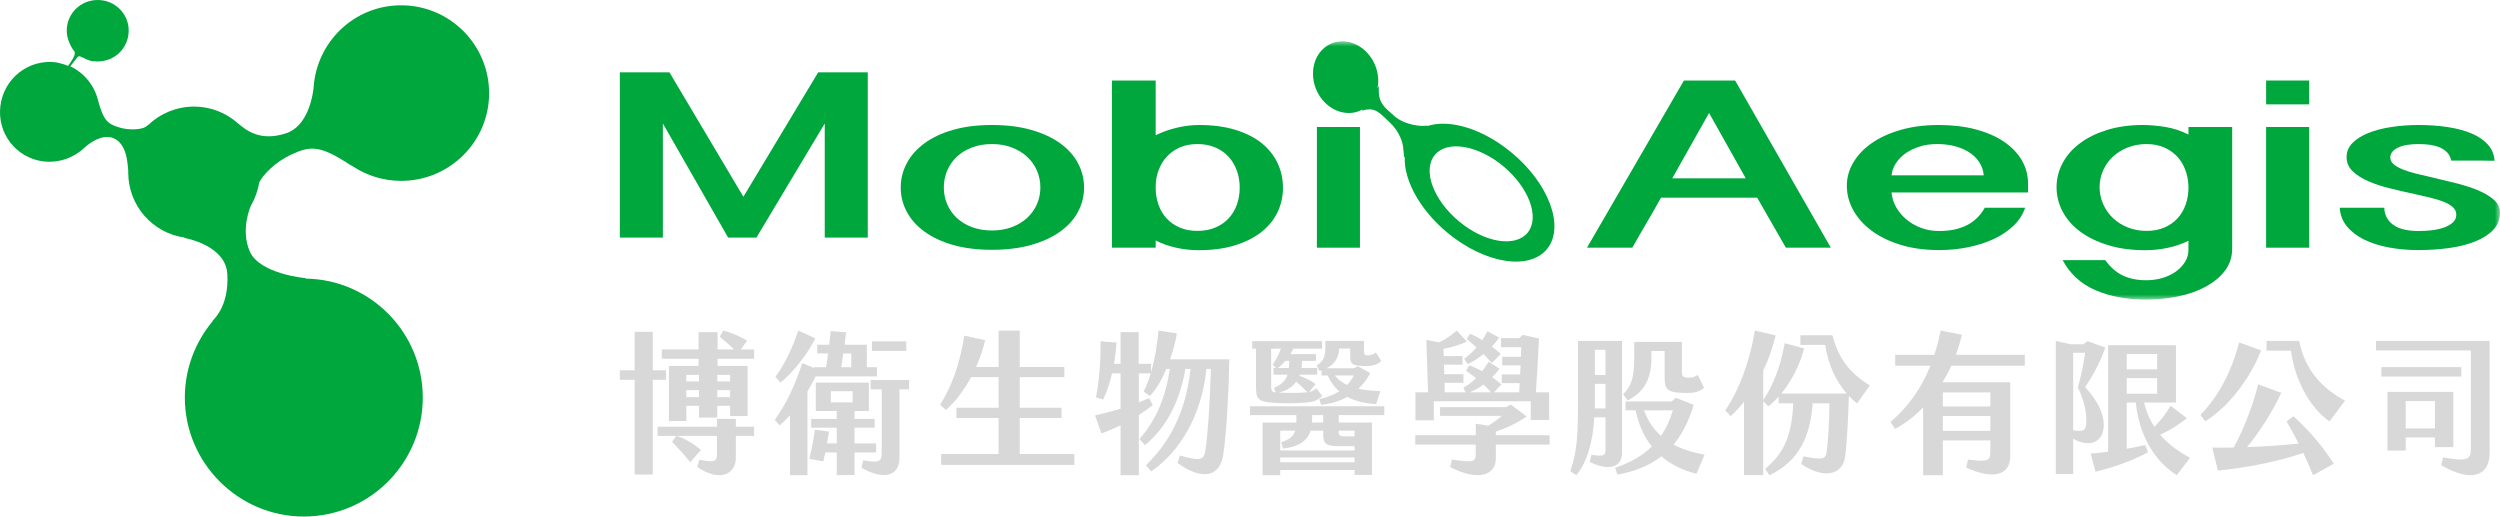 <svg xmlns="http://www.w3.org/2000/svg" xmlns:xlink="http://www.w3.org/1999/xlink" width="242px" height="50px" viewBox="0 0 242 50"><title>logo</title><defs><polygon id="path-1" points="0 25 182 25 182 0 0 0"></polygon></defs><g id="Page-1" stroke="none" stroke-width="1" fill="none" fill-rule="evenodd"><g id="home" transform="translate(-85, -4466)"><g id="logo" transform="translate(85, 4466)"><g id="&#x7FA4;&#x7D44;" transform="translate(60, 4)"><polygon id="Fill-1" fill="#00A73C" points="19.201 3 11.959 15.047 4.801 3 0 3 0 19 4.166 19 4.166 7.954 10.483 19 13.222 19 19.835 7.954 19.835 19 24 19 24 3"></polygon><g><path d="M31.363,14.141 C31.363,14.722 31.472,15.262 31.685,15.767 C31.904,16.27 32.209,16.709 32.61,17.089 C33.014,17.468 33.504,17.77 34.082,17.986 C34.661,18.201 35.306,18.311 36.019,18.311 C36.728,18.311 37.368,18.201 37.946,17.986 C38.526,17.77 39.02,17.468 39.43,17.089 C39.838,16.709 40.155,16.27 40.377,15.767 C40.596,15.262 40.708,14.722 40.708,14.141 C40.708,13.57 40.596,13.029 40.377,12.516 C40.155,12.007 39.838,11.561 39.43,11.181 C39.02,10.8 38.526,10.496 37.946,10.279 C37.368,10.055 36.728,9.945 36.019,9.945 C35.306,9.945 34.661,10.055 34.082,10.279 C33.504,10.496 33.014,10.8 32.61,11.181 C32.209,11.561 31.904,12.007 31.685,12.516 C31.472,13.029 31.363,13.57 31.363,14.141 M27.192,14.148 C27.192,13.318 27.385,12.537 27.778,11.802 C28.164,11.069 28.735,10.427 29.482,9.876 C30.227,9.325 31.149,8.89 32.247,8.575 C33.335,8.258 34.602,8.1 36.027,8.1 C37.451,8.1 38.716,8.258 39.824,8.575 C40.934,8.89 41.869,9.325 42.633,9.876 C43.389,10.427 43.966,11.069 44.351,11.802 C44.743,12.537 44.937,13.318 44.937,14.148 C44.937,14.985 44.743,15.767 44.351,16.5 C43.966,17.229 43.389,17.868 42.633,18.414 C41.869,18.96 40.934,19.39 39.824,19.71 C38.716,20.022 37.451,20.181 36.027,20.181 C34.602,20.181 33.335,20.022 32.247,19.71 C31.149,19.39 30.227,18.96 29.482,18.414 C28.735,17.868 28.164,17.229 27.778,16.5 C27.385,15.767 27.192,14.985 27.192,14.148" id="Fill-2" fill="#00A73C"></path><path d="M51.87,14.169 C51.87,14.745 51.957,15.291 52.136,15.805 C52.314,16.315 52.582,16.759 52.921,17.133 C53.262,17.51 53.687,17.806 54.182,18.022 C54.684,18.239 55.263,18.351 55.904,18.351 C56.559,18.351 57.142,18.239 57.651,18.022 C58.161,17.806 58.59,17.51 58.935,17.133 C59.288,16.759 59.545,16.315 59.731,15.805 C59.912,15.291 60.004,14.745 60.004,14.169 C60.004,13.587 59.912,13.042 59.731,12.529 C59.545,12.017 59.288,11.569 58.935,11.184 C58.59,10.803 58.161,10.497 57.651,10.279 C57.142,10.056 56.559,9.945 55.904,9.945 C55.273,9.945 54.718,10.054 54.223,10.264 C53.74,10.476 53.318,10.766 52.982,11.128 C52.636,11.492 52.372,11.915 52.179,12.408 C51.982,12.898 51.878,13.428 51.87,13.988 L51.87,14.169 Z M47.635,3.794 L51.87,3.794 L51.87,9.088 C52.497,8.782 53.178,8.54 53.919,8.362 C54.652,8.189 55.372,8.1 56.07,8.1 C57.411,8.1 58.588,8.258 59.607,8.575 C60.624,8.89 61.476,9.325 62.156,9.875 C62.824,10.428 63.337,11.071 63.679,11.81 C64.019,12.547 64.192,13.335 64.192,14.174 C64.192,15.009 64.014,15.798 63.672,16.53 C63.318,17.268 62.799,17.906 62.112,18.453 C61.42,18.997 60.57,19.429 59.545,19.747 C58.529,20.063 57.35,20.219 56.011,20.219 C55.273,20.219 54.544,20.137 53.822,19.974 C53.11,19.814 52.457,19.58 51.87,19.277 L51.87,19.977 L47.635,19.977 L47.635,3.794 Z" id="Fill-4" fill="#00A73C"></path><mask id="mask-2" fill="white"><use xlink:href="#path-1"></use></mask><g id="Clip-7"></g><polygon id="Fill-6" fill="#00A73C" mask="url(#mask-2)" points="67.474 19.977 71.643 19.977 71.643 8.292 67.474 8.292"></polygon><path d="M105.437,6.936 L101.875,13.261 L108.988,13.261 L105.437,6.936 Z M107.961,3.794 L117.224,19.977 L112.872,19.977 L110.093,15.133 L100.786,15.133 C100.357,15.911 99.897,16.722 99.397,17.563 C98.9,18.406 98.439,19.209 98.008,19.977 L93.62,19.977 L103.003,3.794 L107.961,3.794 Z" id="Fill-8" fill="#00A73C" mask="url(#mask-2)"></path><path d="M132.025,12.97 C131.988,12.535 131.855,12.131 131.632,11.767 C131.414,11.397 131.107,11.08 130.717,10.811 C130.329,10.542 129.862,10.33 129.316,10.176 C128.775,10.019 128.163,9.945 127.497,9.945 C126.888,9.945 126.326,10.025 125.815,10.188 C125.296,10.352 124.841,10.571 124.448,10.847 C124.062,11.125 123.754,11.445 123.518,11.81 C123.284,12.174 123.14,12.561 123.102,12.97 L132.025,12.97 Z M123.102,14.633 C123.14,15.12 123.287,15.588 123.536,16.036 C123.785,16.483 124.114,16.883 124.525,17.229 C124.934,17.576 125.412,17.849 125.949,18.057 C126.494,18.263 127.084,18.361 127.717,18.361 C129.824,18.361 131.294,17.611 132.127,16.107 L136.031,16.107 C135.819,16.758 135.446,17.335 134.916,17.843 C134.386,18.351 133.749,18.783 133.002,19.131 C132.255,19.482 131.428,19.747 130.523,19.93 C129.619,20.117 128.68,20.207 127.717,20.207 C126.341,20.207 125.111,20.041 124.011,19.71 C122.906,19.373 121.971,18.921 121.199,18.351 C120.423,17.78 119.829,17.117 119.407,16.363 C118.983,15.611 118.774,14.815 118.774,13.981 C118.774,13.197 118.979,12.447 119.395,11.74 C119.813,11.029 120.399,10.406 121.169,9.867 C121.935,9.329 122.863,8.9 123.969,8.579 C125.07,8.261 126.304,8.1 127.672,8.1 C129.008,8.1 130.201,8.246 131.273,8.529 C132.335,8.815 133.246,9.214 133.988,9.721 C134.733,10.229 135.312,10.83 135.715,11.52 C136.114,12.212 136.315,12.97 136.315,13.787 L136.315,14.633 L123.102,14.633 Z" id="Fill-9" fill="#00A73C" mask="url(#mask-2)"></path><path d="M151.842,13.988 C151.818,13.428 151.716,12.898 151.523,12.408 C151.338,11.915 151.069,11.492 150.727,11.128 C150.382,10.766 149.963,10.476 149.469,10.264 C148.975,10.053 148.415,9.945 147.799,9.945 C147.139,9.945 146.533,10.055 145.976,10.272 C145.419,10.487 144.936,10.786 144.532,11.161 C144.13,11.537 143.814,11.977 143.586,12.485 C143.359,12.994 143.24,13.537 143.24,14.114 C143.24,14.697 143.359,15.246 143.586,15.758 C143.814,16.276 144.13,16.723 144.532,17.106 C144.936,17.493 145.419,17.795 145.976,18.018 C146.533,18.239 147.139,18.351 147.799,18.351 C148.442,18.351 149.015,18.239 149.52,18.022 C150.022,17.806 150.445,17.51 150.786,17.133 C151.13,16.759 151.392,16.315 151.573,15.805 C151.754,15.291 151.842,14.744 151.842,14.169 L151.842,13.988 Z M156.075,20.066 C156.075,20.877 155.843,21.587 155.379,22.2 C154.918,22.811 154.296,23.321 153.527,23.744 C152.751,24.164 151.867,24.477 150.862,24.688 C149.859,24.894 148.827,25 147.767,25 C145.886,25 144.238,24.694 142.837,24.089 C141.431,23.482 140.375,22.513 139.661,21.181 L143.787,21.181 C144.289,21.869 144.853,22.364 145.488,22.669 C146.128,22.975 146.882,23.127 147.761,23.127 C148.303,23.127 148.833,23.054 149.327,22.907 C149.826,22.757 150.257,22.551 150.625,22.286 C150.995,22.022 151.287,21.71 151.512,21.349 C151.737,20.989 151.842,20.591 151.842,20.156 L151.842,19.304 C151.242,19.606 150.576,19.837 149.854,19.988 C149.128,20.144 148.404,20.22 147.677,20.22 C146.347,20.22 145.153,20.063 144.088,19.738 C143.033,19.418 142.126,18.983 141.379,18.431 C140.634,17.881 140.066,17.234 139.67,16.494 C139.277,15.749 139.074,14.959 139.074,14.125 C139.074,13.286 139.277,12.501 139.67,11.767 C140.066,11.03 140.627,10.391 141.365,9.849 C142.092,9.306 142.972,8.883 144,8.568 C145.026,8.256 146.175,8.1 147.432,8.1 C148.12,8.1 148.847,8.167 149.619,8.292 C150.393,8.42 151.132,8.666 151.842,9.024 L151.842,8.292 L156.075,8.292 L156.075,20.066 Z" id="Fill-10" fill="#00A73C" mask="url(#mask-2)"></path><path d="M159.36,19.977 L163.527,19.977 L163.527,8.292 L159.36,8.292 L159.36,19.977 Z M159.36,6.102 L163.527,6.102 L163.527,3.794 L159.36,3.794 L159.36,6.102 Z" id="Fill-11" fill="#00A73C" mask="url(#mask-2)"></path><path d="M170.798,16.107 C170.81,16.518 170.909,16.865 171.093,17.152 C171.272,17.439 171.505,17.671 171.795,17.849 C172.083,18.03 172.428,18.161 172.821,18.24 C173.213,18.323 173.653,18.361 174.12,18.361 C174.511,18.361 174.919,18.341 175.352,18.295 C175.779,18.247 176.174,18.161 176.526,18.044 C176.883,17.923 177.179,17.76 177.414,17.555 C177.65,17.35 177.768,17.089 177.768,16.772 C177.768,16.494 177.657,16.25 177.432,16.05 C177.214,15.848 176.92,15.678 176.552,15.532 C176.174,15.385 175.756,15.256 175.268,15.14 C174.787,15.025 174.279,14.906 173.759,14.788 C172.963,14.616 172.176,14.437 171.393,14.244 C170.609,14.052 169.905,13.823 169.276,13.553 C168.652,13.283 168.145,12.962 167.746,12.585 C167.352,12.209 167.15,11.752 167.15,11.217 C167.15,10.683 167.338,10.224 167.727,9.835 C168.109,9.449 168.622,9.126 169.268,8.871 C169.914,8.609 170.651,8.421 171.491,8.293 C172.338,8.166 173.207,8.1 174.12,8.1 C175.144,8.1 176.089,8.168 176.97,8.307 C177.853,8.441 178.618,8.651 179.28,8.932 C179.94,9.216 180.453,9.574 180.839,10.009 C181.22,10.448 181.435,10.962 181.474,11.56 L181.17,11.56 C181.024,11.56 180.867,11.557 180.692,11.554 C180.53,11.551 180.371,11.547 180.224,11.547 L179.901,11.547 L177.281,11.547 C177.214,11.24 177.089,10.984 176.904,10.78 C176.712,10.572 176.475,10.408 176.199,10.284 C175.916,10.162 175.595,10.075 175.252,10.019 C174.9,9.971 174.523,9.945 174.12,9.945 C173.232,9.945 172.562,10.065 172.09,10.305 C171.619,10.543 171.381,10.855 171.381,11.24 C171.381,11.496 171.491,11.719 171.716,11.905 C171.934,12.095 172.232,12.263 172.608,12.413 C172.982,12.561 173.417,12.694 173.904,12.815 C174.399,12.935 174.9,13.053 175.426,13.171 C176.199,13.354 176.98,13.543 177.768,13.738 C178.547,13.935 179.254,14.164 179.889,14.426 C180.517,14.696 181.03,14.999 181.413,15.346 C181.804,15.691 182,16.103 182,16.583 C182,17.233 181.783,17.782 181.353,18.24 C180.925,18.697 180.347,19.07 179.625,19.362 C178.899,19.655 178.06,19.869 177.11,20.006 C176.159,20.137 175.156,20.207 174.111,20.207 C173.09,20.207 172.127,20.123 171.226,19.952 C170.316,19.779 169.519,19.525 168.832,19.184 C168.141,18.841 167.588,18.414 167.172,17.902 C166.757,17.389 166.528,16.79 166.485,16.107 L170.798,16.107 Z" id="Fill-12" fill="#00A73C" mask="url(#mask-2)"></path><path d="M88.074,18.227 C87.149,19.897 84.281,19.699 81.693,17.79 C79.096,15.875 77.751,12.971 78.682,11.305 C79.615,9.629 82.471,9.83 85.07,11.736 C87.657,13.657 89.003,16.557 88.074,18.227 M85.666,10.258 C82.954,8.258 80.057,7.557 78.137,8.214 L78.201,8.139 C77.743,8.294 75.967,8.132 74.951,7.215 C74.013,6.355 73.341,5.992 73.484,4.328 L73.341,4.539 C73.41,4.198 73.443,3.823 73.392,3.428 C73.199,1.507 71.632,-0.024 69.899,-6.14210831e-14 C68.165,0.026 66.923,1.599 67.116,3.516 C67.308,5.437 68.874,6.97 70.611,6.94 C71.087,6.936 71.523,6.806 71.906,6.592 L71.825,6.719 C73.149,6.294 73.565,6.963 74.517,7.841 C75.484,8.723 75.831,9.887 75.841,10.438 L75.923,11.237 L75.982,11.167 C75.849,13.583 77.714,16.793 80.766,19.041 C84.532,21.813 88.683,22.101 90.044,19.676 C91.388,17.252 89.437,13.029 85.666,10.258" id="Fill-13" fill="#00A73C" mask="url(#mask-2)"></path></g><g transform="translate(0, 28)" fill="#D8D8D8"><path d="M9.432,6.447 L10.675,6.447 L10.675,5.762 L9.432,5.762 L9.432,6.447 Z M9.432,4.928 L10.675,4.928 L10.675,4.288 L9.432,4.288 L9.432,4.928 Z M6.434,6.447 L7.662,6.447 L7.662,5.762 L6.434,5.762 L6.434,6.447 Z M6.434,4.928 L7.662,4.928 L7.662,4.288 L6.434,4.288 L6.434,4.928 Z M13,1.831 L13,2.725 L9.462,2.725 L9.462,3.424 L12.371,3.424 L12.371,8.278 L10.675,8.278 L10.675,7.281 L9.432,7.281 L9.432,8.427 L7.662,8.427 L7.662,7.281 L6.434,7.281 L6.434,8.755 L4.752,8.755 L4.752,3.424 L7.619,3.424 L7.619,2.725 L4.065,2.725 L4.065,1.831 L7.619,1.831 L7.619,0.149 L9.462,0.149 L9.462,1.831 L11.07,1.831 C10.646,1.414 10.134,0.982 9.666,0.596 L10.017,0 C10.733,0.179 11.611,0.536 12.313,0.982 L11.713,1.831 L13,1.831 Z M11.23,9.305 L13,9.305 L13,10.199 L11.23,10.199 L11.23,12.314 C11.23,13.862 9.739,14.725 7.487,13.206 L7.706,12.507 C9.183,12.805 9.402,12.671 9.402,11.941 L9.402,10.199 L5.513,10.199 C6.288,10.437 7.165,10.973 7.853,11.554 L6.814,12.745 C6.273,12.06 5.601,11.33 5.06,10.765 L5.455,10.199 L3.656,10.199 L3.656,9.305 L9.402,9.305 L9.402,8.546 L11.23,8.546 L11.23,9.305 Z M4.475,4.765 L3.188,4.765 L3.188,13.936 L1.433,13.936 L1.433,4.765 L0,4.765 L0,3.841 L1.433,3.841 L1.433,0.119 L3.188,0.119 L3.188,3.841 L4.475,3.841 L4.475,4.765 Z" id="Fill-1"></path><path d="M24.407,1.961 L27.728,1.961 L27.728,1.041 L24.407,1.041 L24.407,1.961 Z M28,4.783 L28,5.688 L27.069,5.688 L27.069,12.311 C27.069,14.121 25.494,14.498 23.39,13.276 L23.562,12.552 C25.08,12.824 25.351,12.702 25.351,11.858 L25.351,5.688 L24.278,5.688 L24.278,4.783 L28,4.783 Z M21.428,3.546 L22.402,3.546 L22.402,2.218 L21.629,2.218 C21.572,2.686 21.501,3.138 21.428,3.546 L21.428,3.546 Z M20.427,6.955 L22.531,6.955 L22.531,5.868 L20.427,5.868 L20.427,6.955 Z M24.808,11.797 L22.717,11.797 L22.717,13.985 L20.999,13.985 L20.999,11.797 L19.897,11.797 C19.825,12.099 19.768,12.386 19.696,12.657 L18.35,12.416 C18.522,11.692 18.751,10.591 18.88,9.594 L20.24,9.776 C20.183,10.123 20.126,10.515 20.054,10.922 L20.999,10.922 L20.999,9.399 L18.522,9.399 L18.522,8.554 L20.999,8.554 L20.999,7.785 L18.966,7.785 L18.966,5.039 L24.106,5.039 L24.106,7.785 L22.717,7.785 L22.717,8.554 L24.664,8.554 L24.664,9.399 L22.717,9.399 L22.717,10.922 L24.808,10.922 L24.808,11.797 Z M15.544,5.039 L15.057,4.481 C15.916,3.334 16.718,1.675 17.277,0 L18.923,0.755 C18.121,2.369 16.718,4.104 15.544,5.039 L15.544,5.039 Z M18.164,5.884 L18.164,14 L16.475,14 L16.475,8.192 C16.146,8.554 15.802,8.886 15.472,9.173 L15,8.645 C16.045,7.181 16.861,5.552 17.663,3.153 L18.794,3.621 L18.794,3.546 L19.968,3.546 C20.04,3.108 20.097,2.655 20.154,2.218 L19.109,2.218 L19.109,1.373 L20.268,1.373 C20.326,0.891 20.369,0.423 20.412,0.045 L21.901,0.166 L21.758,1.373 L23.905,1.373 L23.905,3.546 L24.893,3.546 L24.893,4.435 L18.952,4.435 C18.694,4.948 18.436,5.431 18.164,5.884 L18.164,5.884 Z" id="Fill-3"></path><path d="M44,11.948 L44,13 L31.105,13 L31.105,11.948 L36.663,11.948 L36.663,8.464 L32.584,8.464 L32.584,7.471 L36.663,7.471 L36.663,4.506 L34.004,4.506 C33.331,5.751 32.509,6.848 31.583,7.678 L31,7.189 C32.181,5.322 32.928,3.113 33.346,0.489 L35.363,0.934 C35.154,1.808 34.855,2.698 34.482,3.528 L36.663,3.528 L36.663,0 L38.711,0 L38.711,3.528 L43.029,3.528 L43.029,4.506 L38.711,4.506 L38.711,7.471 L42.76,7.471 L42.76,8.464 L38.711,8.464 L38.711,11.948 L44,11.948 Z" id="Fill-4"></path><path d="M59,2.782 C58.94,5.985 58.731,10.03 58.401,12.046 C58.071,14.226 56.289,14.496 53.982,12.812 L54.222,12.091 C56.109,12.632 56.514,12.541 56.664,11.714 C56.918,10.076 57.113,7.173 57.218,3.714 L56.783,3.714 C56.319,8.18 54.282,11.654 51.437,13.639 L50.928,13.038 C53.219,10.827 54.821,7.805 55.24,3.714 L54.747,3.714 C54.177,7.038 52.77,9.534 50.823,11.083 L50.298,10.497 C51.96,8.632 52.875,6.286 53.233,3.714 L52.904,3.714 C52.47,4.737 51.931,5.7 51.316,6.331 L50.703,5.91 C50.987,5.353 51.212,4.752 51.392,4.136 L50.238,4.136 L50.238,6.948 C50.583,6.812 50.912,6.677 51.227,6.541 L51.586,7.204 C51.182,7.534 50.733,7.865 50.238,8.18 L50.238,14 L48.471,14 L48.471,9.173 C47.842,9.473 47.213,9.744 46.614,9.955 L46,8.211 C46.869,8.015 47.692,7.805 48.471,7.564 L48.471,4.136 L47.647,4.136 C47.423,5.068 47.138,5.97 46.779,6.677 L46.09,6.466 C46.449,4.616 46.539,2.782 46.539,1.038 L48.081,1.158 C48.036,1.805 47.962,2.511 47.827,3.218 L48.471,3.218 L48.471,0.15 L50.223,0.15 L50.223,3.218 L51.422,3.218 L51.422,4.03 C51.826,2.646 52.035,1.203 52.14,0 L53.923,0.27 C53.803,1.008 53.578,1.895 53.264,2.782 L59,2.782 Z" id="Fill-5"></path><path d="M69.587,9.691 L69.587,9.821 C69.587,10.123 69.691,10.238 70.151,10.238 L71.118,10.238 L71.118,9.691 L69.587,9.691 Z M71.059,4.343 L69.201,4.343 C69.543,4.732 69.914,5.035 70.39,5.266 C70.657,4.992 70.88,4.675 71.059,4.343 L71.059,4.343 Z M68.294,1.619 L68.294,1 L72.039,1 L72.039,2.052 C72.039,2.34 72.128,2.412 72.455,2.398 C72.722,2.383 72.975,2.325 73.183,2.109 L73.703,2.931 C73.317,3.364 72.693,3.435 72.232,3.435 C70.865,3.435 70.702,3.219 70.702,2.499 L70.702,1.735 L69.632,1.735 C69.602,2.47 69.305,3.205 68.413,3.651 L71.059,3.651 L71.43,3.45 L72.648,4.113 C72.321,4.719 71.935,5.223 71.489,5.626 C72.069,5.756 72.767,5.828 73.614,5.857 L73.212,7.111 C72.083,7.053 71.162,6.823 70.419,6.419 C69.632,6.866 68.755,7.097 67.878,7.183 L67.715,6.635 C68.518,6.448 69.127,6.188 69.632,5.886 C69.157,5.468 68.785,4.949 68.518,4.343 L67.923,4.343 L67.923,3.853 L67.73,3.911 L67.463,3.378 C68.221,2.888 68.294,2.383 68.294,1.619 L68.294,1.619 Z M68.087,8.178 L67.017,8.178 L67.017,8.48 C67.017,8.61 67.017,8.754 67.003,8.898 L68.087,8.898 L68.087,8.178 Z M63.927,12.746 L71.118,12.746 L71.118,12.285 L63.927,12.285 L63.927,12.746 Z M63.927,9.691 L63.927,11.608 L71.118,11.608 L71.118,11.189 L69.602,11.189 C68.339,11.189 68.087,10.93 68.087,10.066 L68.087,9.691 L66.869,9.691 C66.616,10.498 65.948,11.219 64.209,11.42 L64.016,10.815 C64.848,10.527 65.219,10.224 65.368,9.691 L63.927,9.691 Z M65.472,4.949 C65.13,5.425 64.61,5.799 63.793,6.001 C64.64,6.044 65.472,6.058 66.364,5.987 C66.437,5.987 66.497,5.972 66.556,5.972 C66.215,5.612 65.814,5.237 65.472,4.949 L65.472,4.949 Z M64.432,2.931 C64.195,3.205 63.942,3.45 63.704,3.623 L64.759,3.623 L64.803,2.931 L64.432,2.931 Z M63.184,3.291 C63.54,2.83 63.793,2.311 63.986,1.749 L63.05,1.749 L63.05,5.41 C63.05,5.814 63.124,5.958 63.496,5.987 L63.318,5.554 C64.061,5.209 64.446,4.862 64.625,4.271 L63.273,4.271 L63.273,3.623 L63.526,3.623 L63.184,3.291 Z M61.58,1.749 L61.208,1.749 L61.208,1.028 L67.983,1.028 L67.983,1.749 L65.13,1.749 L65.19,1.763 C65.101,1.936 65.012,2.109 64.907,2.283 L67.388,2.283 L67.388,2.931 L66.052,2.931 C66.037,3.162 66.021,3.392 65.992,3.623 L67.507,3.623 L67.507,4.271 L65.829,4.271 L65.784,4.387 C66.319,4.56 66.884,4.833 67.359,5.179 L66.72,5.943 C66.972,5.9 67.151,5.814 67.418,5.583 L67.998,6.333 C67.522,6.794 67.091,6.909 66.393,6.967 C65.323,7.067 64.179,7.053 63.139,6.981 C61.728,6.88 61.58,6.535 61.58,5.367 L61.58,1.749 Z M69.587,8.178 L69.587,8.898 L72.811,8.898 L72.811,13.972 L71.118,13.972 L71.118,13.496 L63.927,13.496 L63.927,14 L62.218,14 L62.218,8.898 L65.486,8.898 L65.486,8.48 L65.486,8.178 L61,8.178 L61,7.327 L74,7.327 L74,8.178 L69.587,8.178 Z" id="Fill-6"></path><path d="M82.233,5.98 L84.344,5.98 C84.118,5.727 83.862,5.474 83.591,5.221 C83.183,5.534 82.731,5.801 82.233,5.98 L82.233,5.98 Z M82.927,1.637 C82.595,1.339 82.279,1.056 81.977,0.819 L82.309,0.297 C82.701,0.476 83.093,0.684 83.485,0.922 C83.666,0.655 83.832,0.357 83.983,0.074 L85.114,0.67 C84.933,0.967 84.677,1.265 84.405,1.547 C84.721,1.785 85.008,2.023 85.279,2.261 L84.405,3.139 C84.164,2.871 83.892,2.574 83.606,2.276 C83.108,2.678 82.565,3.02 82.067,3.243 L81.736,2.737 C82.173,2.41 82.565,2.038 82.927,1.637 L82.927,1.637 Z M78.795,8.687 L77.015,8.687 L77.015,5.98 L78.237,5.98 L78.071,0.892 L79.293,1.146 C79.851,0.892 80.454,0.491 81.012,0 L81.992,1.056 C81.419,1.354 80.529,1.622 79.729,1.771 C79.745,2.008 79.745,2.246 79.76,2.469 L81.57,2.469 L81.57,3.303 L79.775,3.303 C79.79,3.615 79.79,3.912 79.805,4.224 L81.66,4.224 L81.66,5.058 L79.836,5.058 C79.836,5.355 79.851,5.667 79.851,5.98 L81.871,5.98 L81.645,5.534 C82.128,5.266 82.52,4.954 82.882,4.612 C82.565,4.359 82.248,4.121 81.916,3.897 L82.218,3.362 C82.656,3.526 83.063,3.719 83.47,3.927 C83.696,3.644 83.908,3.347 84.103,3.02 L85.159,3.704 C84.948,3.957 84.707,4.239 84.435,4.507 C84.737,4.73 85.053,4.954 85.34,5.207 L84.616,5.98 L87.059,5.98 L87.105,5.087 L85.37,5.087 L85.37,4.239 L87.15,4.239 L87.195,3.362 L85.415,3.362 L85.415,2.529 L87.225,2.529 C87.24,2.231 87.24,1.919 87.255,1.607 L85.295,1.607 L85.295,0.729 L87.059,0.729 L87.406,0.416 L88.974,0.774 C88.899,2.469 88.793,4.269 88.673,5.98 L89.955,5.98 L89.955,8.657 L88.175,8.657 L88.175,6.843 L78.795,6.843 L78.795,8.687 Z M90,11.038 L84.797,11.038 L84.797,12.376 C84.797,13.969 83.153,14.652 80.378,13.21 L80.544,12.481 C82.671,12.808 82.851,12.689 82.851,11.915 L82.851,11.038 L77,11.038 L77,10.131 L82.851,10.131 L82.851,9.015 L84.058,9.208 C84.526,8.94 84.963,8.613 85.37,8.256 L79.398,8.256 L79.398,7.408 L85.762,7.408 L86.26,7.17 L87.783,8.315 C86.878,8.94 85.762,9.475 84.797,9.773 L84.797,10.131 L90,10.131 L90,11.038 Z" id="Fill-7"></path><path d="M99.132,7.723 C99.53,8.76 100.084,9.566 100.78,10.185 C101.292,9.466 101.661,8.645 101.931,7.723 L99.132,7.723 Z M97.555,6.759 L97.129,6.169 C98.109,5.146 98.194,4.196 98.194,2.238 L98.194,1.1 L102.812,1.1 L102.812,3.98 C102.812,4.426 102.925,4.556 103.423,4.556 C103.749,4.556 104.02,4.541 104.332,4.282 L104.957,5.535 C104.432,5.967 103.977,6.039 103.224,6.039 C101.306,6.039 101.135,5.65 101.135,4.484 L101.135,1.979 L99.857,1.979 L99.857,2.684 C99.857,4.642 99.175,5.952 97.555,6.759 L97.555,6.759 Z M104.219,13.856 C102.897,13.54 101.746,12.978 100.822,12.172 C99.643,13.094 98.209,13.655 96.561,13.943 L96.348,13.28 C97.853,12.776 99.018,12.086 99.899,11.222 C99.146,10.286 98.62,9.12 98.322,7.723 L97.356,7.723 L97.356,6.859 L101.817,6.859 L102.215,6.5 L103.948,7.19 C103.48,8.774 102.826,10.041 102.002,11.035 C102.869,11.51 103.892,11.812 105,12.014 L104.219,13.856 Z M94.386,4.297 L95.41,4.297 L95.41,1.863 L94.386,1.863 L94.386,4.297 Z M95.41,5.16 L94.386,5.16 L94.386,6.5 C94.386,6.859 94.386,7.205 94.373,7.536 L95.41,7.536 L95.41,5.16 Z M93.89,12.719 L94.046,12.028 C95.239,12.2 95.41,12.114 95.41,11.51 L95.41,8.4 L94.33,8.4 C94.188,10.704 93.704,12.618 92.596,14 L92,13.611 C92.696,11.611 92.753,10.07 92.753,6.255 L92.753,1 L97.015,1 L97.015,11.827 C97.015,13.238 95.736,13.626 93.89,12.719 L93.89,12.719 Z" id="Fill-8"></path><path d="M121,5.306 L119.767,7.045 C119.481,6.834 119.225,6.592 118.97,6.319 C118.91,8.482 118.79,10.704 118.624,12.125 C118.429,13.924 116.624,14.468 114.354,12.911 L114.579,12.17 C116.489,12.564 116.744,12.458 116.835,11.626 C116.955,10.674 117.075,8.965 117.091,7.045 L115.466,7.045 C115.241,10.311 114.098,12.669 111.286,14 L110.864,13.38 C112.789,11.808 113.451,10.008 113.586,7.045 L112.173,7.045 L112.173,6.395 C111.857,6.743 111.526,7.06 111.18,7.332 L110.684,6.834 L110.684,13.985 L108.819,13.985 L108.819,6.894 C108.398,7.423 107.962,7.892 107.526,8.285 L107,7.726 C108.308,5.836 109.376,3.039 109.872,0 L111.887,0.469 C111.586,1.693 111.18,2.827 110.684,3.87 L110.684,6.728 C111.677,5.231 112.353,3.462 112.759,1.224 L114.639,1.723 C114.248,3.25 113.466,4.838 112.429,6.092 L118.76,6.092 C117.737,4.914 116.955,3.311 116.684,1.391 L114.278,1.391 L114.278,0.454 L117.376,0.454 C118.022,2.978 119.361,4.309 121,5.306" id="Fill-9"></path><path d="M128.068,9.709 L132.666,9.709 L132.666,8.269 L128.068,8.269 L128.068,9.709 Z M128.068,7.349 L132.666,7.349 L132.666,5.984 L128.068,5.984 L128.068,7.349 Z M128.89,3.4 C128.641,3.95 128.347,4.499 128.038,5.003 L134.59,5.003 L134.59,12.174 C134.59,13.955 132.989,14.505 130.33,13.258 L130.506,12.486 C132.343,12.723 132.666,12.619 132.666,11.803 L132.666,10.63 L128.068,10.63 L128.068,14 L126.158,14 L126.158,7.438 C125.321,8.314 124.395,9.012 123.441,9.516 L123,8.848 C124.718,7.364 125.982,5.613 126.863,3.4 L123.455,3.4 L123.455,2.346 L127.245,2.346 C127.481,1.618 127.686,0.832 127.862,0 L129.904,0.401 C129.757,1.07 129.566,1.723 129.331,2.346 L136,2.346 L136,3.4 L128.89,3.4 Z" id="Fill-10"></path><path d="M145.868,6.112 L148.814,6.112 L148.814,4.602 L145.868,4.602 L145.868,6.112 Z M145.868,3.749 L148.814,3.749 L148.814,2.268 L145.868,2.268 L145.868,3.749 Z M152,12.321 L150.708,14 C148.965,12.904 147.146,10.697 146.74,6.966 L145.868,6.966 L145.868,11.437 C146.485,11.324 147.1,11.21 147.657,11.081 L147.927,11.779 C146.575,12.52 144.681,13.232 142.847,13.658 L142.366,11.907 C142.893,11.864 143.464,11.808 144.065,11.722 L144.065,1.413 L150.632,1.413 L150.632,6.966 L147.551,6.966 C147.762,7.878 148.107,8.661 148.544,9.33 C149.13,8.718 149.656,8.048 150.121,7.28 L151.685,8.476 C150.963,9.088 150.016,9.671 149.099,10.085 C149.911,11.039 150.933,11.736 152,12.321 L152,12.321 Z M141.961,8.646 C141.945,7.806 141.75,6.724 141.134,5.514 C141.42,4.46 141.721,3.193 141.84,2.154 L140.684,2.154 L140.684,9.643 C141.765,9.829 141.961,9.686 141.961,8.646 L141.961,8.646 Z M140.684,10.469 L140.684,13.886 L139,13.886 L139,1 L140.428,1.328 L141.675,1.328 L142.081,1.029 L143.794,1.641 C143.268,3.165 142.472,4.56 141.84,5.471 C142.997,6.724 143.629,7.963 143.644,9.074 C143.659,10.925 142.156,11.337 140.684,10.469 L140.684,10.469 Z" id="Fill-11"></path><path d="M161.76,1.946 L159.404,1.946 L159.404,1 L162.56,1 C163.119,3.899 164.916,5.674 167,6.783 L165.49,8.794 C163.451,7.33 162.152,4.698 161.76,1.946 M165.912,12.89 L163.904,14 C163.647,13.334 163.315,12.595 162.953,11.841 C160.612,12.669 157.38,13.29 154.691,13.556 L154.147,11.323 C154.812,11.338 155.507,11.338 156.217,11.323 C157.168,9.622 158.104,7.211 158.588,5.2 L160.823,6.028 C160.008,7.818 158.694,9.859 157.516,11.278 C159.313,11.219 161.11,11.086 162.514,10.939 C162.137,10.199 161.729,9.46 161.337,8.794 L162.001,8.291 C163.497,9.637 164.901,11.278 165.912,12.89 M153.468,8.779 L153,8.158 C154.677,6.442 155.99,4.091 156.745,1.148 L158.875,1.917 C157.863,4.535 155.794,7.345 153.468,8.779" id="Fill-12"></path><path d="M172.873,9.471 L175.703,9.471 L175.703,6.826 L172.873,6.826 L172.873,9.471 Z M175.703,11.283 L175.703,10.348 L172.873,10.348 L172.873,11.61 L171.107,11.61 L171.107,5.934 L177.483,5.934 L177.483,11.283 L175.703,11.283 Z M170.519,4.448 L178.254,4.448 L178.254,3.541 L170.519,3.541 L170.519,4.448 Z M181,1 L181,11.818 C181,14.033 179.319,14.776 176.306,13.037 L176.488,12.279 C178.885,12.696 179.178,12.502 179.178,11.388 L179.178,1.921 L170,1.921 L170,1 L181,1 Z" id="Fill-13"></path></g></g><path d="M28.253,14.939 C30.092,14.083 31.036,14.083 33.904,15.967 C34.032,16.01 34.118,16.095 34.203,16.137 C35.531,16.995 37.114,17.508 38.827,17.508 C43.536,17.508 47.346,13.697 47.346,9.032 C47.346,4.323 43.536,0.513 38.827,0.513 C34.29,0.513 30.608,4.066 30.35,8.561 C30.266,9.289 29.793,12.285 27.61,12.928 C25.171,13.697 23.844,12.628 22.988,11.902 C21.874,10.915 20.376,10.317 18.791,10.317 C17.08,10.317 15.496,11.001 14.383,12.071 C14.254,12.156 14.126,12.243 14.082,12.285 C13.783,12.499 12.627,12.671 11.515,12.329 C10.4,11.985 10.016,11.645 9.502,9.758 C9.16,8.305 8.175,7.063 6.804,6.42 L7.445,5.607 C7.445,5.607 7.619,5.307 7.875,5.522 C7.875,5.522 7.918,5.564 8.004,5.564 C8.218,5.692 8.432,5.778 8.688,5.865 C8.816,5.908 8.945,5.908 9.073,5.949 L9.073,5.908 C9.201,5.949 9.33,5.949 9.459,5.949 C11.129,5.949 12.457,4.623 12.457,2.953 C12.457,1.326 11.129,0 9.459,0 C7.789,0 6.463,1.326 6.463,2.953 C6.463,3.594 6.677,4.151 6.976,4.666 C7.063,4.794 7.147,4.88 7.19,4.965 C7.406,5.221 6.935,5.908 6.59,6.377 C6.205,6.205 5.822,6.121 5.435,6.035 C2.781,5.692 0.382,7.576 0.041,10.229 C-0.301,12.884 1.54,15.282 4.194,15.625 C5.693,15.795 7.147,15.282 8.175,14.298 C8.175,14.298 9.717,12.799 11.043,13.399 C12.284,13.998 12.328,15.711 12.413,16.481 L12.413,16.694 C12.413,19.906 14.768,22.559 17.849,22.989 L17.849,23.031 C17.849,23.031 21.874,23.716 22.003,26.541 C22.173,29.41 20.89,30.737 20.591,31.036 L20.591,31.079 C18.921,33.09 17.892,35.659 17.892,38.486 C17.892,44.819 23.075,50 29.409,50 C35.787,50 40.925,44.819 40.925,38.486 C40.925,32.192 35.872,27.054 29.58,26.969 L29.58,26.925 C29.58,26.925 25.171,26.541 24.185,24.358 C23.245,22.219 24.272,19.947 24.272,19.947 C24.658,19.264 24.958,18.493 25.083,17.68 C25.427,16.951 26.626,15.668 28.253,14.939" id="Fill-1" fill="#00A73C"></path></g></g></g></svg>